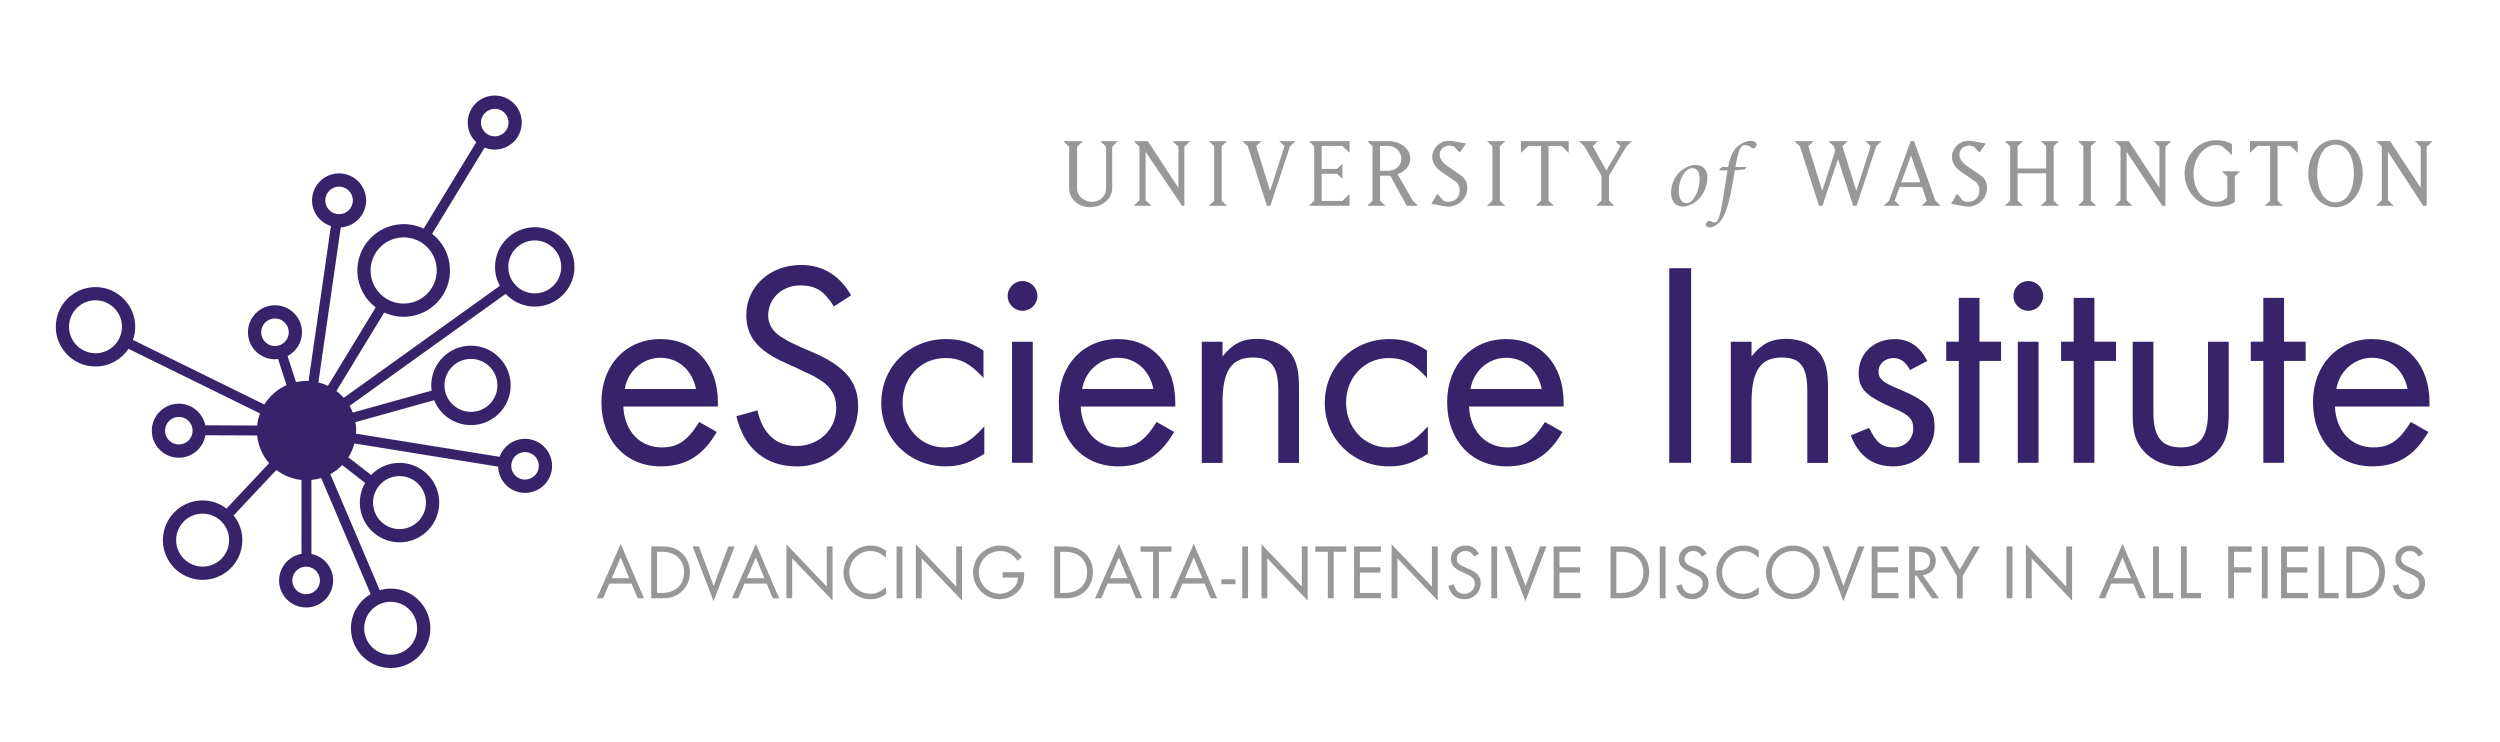 <?xml version="1.0" encoding="UTF-8" standalone="no"?>
<!-- Created with Inkscape (http://www.inkscape.org/) -->

<svg
   width="133.338mm"
   height="39.6mm"
   viewBox="0 0 133.338 39.6"
   version="1.1"
   id="svg831"
   inkscape:version="1.2 (dc2aedaf03, 2022-05-15)"
   sodipodi:docname="eScience_logo.svg"
   xmlns:inkscape="http://www.inkscape.org/namespaces/inkscape"
   xmlns:sodipodi="http://sodipodi.sourceforge.net/DTD/sodipodi-0.dtd"
   xmlns="http://www.w3.org/2000/svg"
   xmlns:svg="http://www.w3.org/2000/svg">
  <sodipodi:namedview
     id="namedview833"
     pagecolor="#ffffff"
     bordercolor="#000000"
     borderopacity="0.25"
     inkscape:showpageshadow="2"
     inkscape:pageopacity="0.0"
     inkscape:pagecheckerboard="0"
     inkscape:deskcolor="#d1d1d1"
     inkscape:document-units="mm"
     showgrid="false"
     inkscape:zoom="0.85523954"
     inkscape:cx="-60.801679"
     inkscape:cy="28.646945"
     inkscape:window-width="1920"
     inkscape:window-height="1111"
     inkscape:window-x="-9"
     inkscape:window-y="-9"
     inkscape:window-maximized="1"
     inkscape:current-layer="layer1" />
  <defs
     id="defs828" />
  <g
     inkscape:label="Layer 1"
     inkscape:groupmode="layer"
     id="layer1"
     transform="translate(-42.287,-17.392)">
    <g
       id="g200"
       transform="matrix(0.353,0,0,-0.353,99.311,27.444)">
      <path
         d="m 0,0 c 0,-1.607 1.426,-2.833 3.182,-2.833 1.67,0 3.322,1.175 3.322,2.833 V 6.31 L 7.375,7.155 H 4.695 L 5.58,6.31 V 0 C 5.58,-1.127 4.643,-2.022 3.46,-2.022 2.261,-2.022 1.199,-1.144 1.199,0 V 6.31 L 2.086,7.155 H -0.889 L 0,6.31 Z m 11.547,-1.772 v 7.319 l 5.504,-8.165 h 0.355 V 6.31 l 0.889,0.845 h -2.68 L 16.504,6.31 V 0.098 L 11.879,7.155 H 9.754 L 10.625,6.31 V -1.772 L 9.754,-2.618 h 2.68 z m 9.546,8.927 0.819,-0.779 V -1.84 l -0.819,-0.778 h 2.766 l -0.816,0.778 v 8.216 l 0.816,0.779 z m 7.966,0 h -2.905 l 0.836,-0.779 2.887,-8.994 h 0.519 l 2.975,8.994 0.836,0.779 h -2.47 l 0.798,-0.762 -2.174,-6.758 -2.103,6.758 z m 13.304,-9.773 v 1.789 l -1.095,-1.059 h -3.114 v 4.106 h 2.314 L 41.285,1.44 V 3.726 L 40.468,2.947 h -2.314 v 3.479 h 3.114 l 1.095,-1.044 v 1.773 h -6.14 l 0.8,-0.779 V -1.84 l -0.8,-0.778 z m 4.607,0.778 v 3.777 h 1.548 l 2.488,-4.555 h 1.704 l -0.8,0.778 -2.294,4.009 c 1.148,0.331 1.928,1.359 1.928,2.287 0,1.656 -1.616,2.699 -3.321,2.699 H 45.041 L 45.84,6.376 V -1.84 l -0.799,-0.778 h 2.748 z m 0,8.266 h 1.253 c 1.095,0 1.966,-0.894 1.966,-1.953 0,-1.012 -0.887,-1.806 -1.966,-1.806 H 46.97 Z M 60.153,0.098 c 0,0.962 -0.468,1.557 -0.956,1.873 l -2.086,1.441 c -0.748,0.512 -1.131,1.175 -1.131,1.673 0,1.027 0.921,1.391 1.478,1.391 0.295,0 0.503,-0.117 0.659,-0.117 l 0.906,-0.926 0.956,1.358 -2.035,0.364 c -0.138,0.034 -0.223,0.05 -0.486,0.05 -1.792,0 -2.608,-1.457 -2.608,-2.403 0,-0.745 0.399,-1.589 1.321,-2.235 l 2.104,-1.441 c 0.574,-0.381 0.73,-0.944 0.73,-1.426 0,-0.827 -0.538,-1.722 -1.703,-1.722 -0.278,0 -0.522,0.049 -0.713,0.134 l -0.974,1.092 -0.888,-1.524 1.966,-0.365 c 0,0 0.331,-0.065 0.609,-0.065 1.234,0 2.851,0.993 2.851,2.848 m 2.973,7.057 0.819,-0.779 V -1.84 l -0.819,-0.778 h 2.765 l -0.815,0.778 v 8.216 l 0.815,0.779 z M 72.43,-1.84 v 8.266 h 1.951 L 75.474,5.382 V 7.155 H 68.256 V 5.382 L 69.37,6.426 H 71.3 V -1.84 l -0.8,-0.778 h 2.749 z m 5.409,8.216 2.592,-4.456 v -3.76 l -0.818,-0.778 h 2.763 l -0.814,0.778 v 3.76 l 2.643,4.439 0.851,0.796 h -2.538 l 0.8,-0.762 -2.157,-3.661 -2.052,3.661 0.8,0.762 H 77.005 Z M 94.58,3.569 C 94.203,3.569 93.613,3.406 93.021,3.075 92.022,2.51 90.94,1.23 90.94,-0.695 c 0,-0.964 0.477,-2.036 1.821,-2.036 0.634,0 1.546,0.398 2.151,0.921 0.956,0.825 1.518,2.243 1.518,3.468 0,1.142 -0.637,1.911 -1.85,1.911 m -2.47,-3.934 c 0,2.036 1.083,3.137 1.532,3.316 0.129,0.056 0.333,0.111 0.476,0.111 0.721,0 1.142,-0.524 1.142,-1.583 0.028,-1.789 -0.953,-3.414 -1.559,-3.605 -0.119,-0.041 -0.306,-0.096 -0.449,-0.096 -0.81,0 -1.142,0.825 -1.142,1.857 m 6.502,3.605 -0.39,-0.358 0.043,-0.137 h 1.199 C 99.277,1.506 99.103,0.433 98.828,-1.301 98.439,-3.874 98.106,-4.783 97.833,-5.003 97.744,-5.085 97.6,-5.126 97.469,-5.126 c -0.172,0 -0.448,0.123 -0.634,0.207 -0.175,0.081 -0.317,-0.014 -0.405,-0.099 -0.117,-0.123 -0.245,-0.315 -0.245,-0.466 0,-0.276 0.376,-0.413 0.621,-0.413 0.277,0 0.966,0.219 1.588,0.949 0.493,0.578 1.156,1.912 1.719,5.022 0.102,0.579 0.216,1.156 0.463,2.671 l 1.475,0.137 0.317,0.358 h -1.704 c 0.433,2.546 0.793,3.316 1.415,3.316 0.435,0 0.795,-0.164 1.112,-0.453 0.102,-0.097 0.26,-0.097 0.406,0.013 0.114,0.096 0.289,0.317 0.289,0.509 0.014,0.276 -0.376,0.578 -0.869,0.578 -0.837,0 -1.719,-0.468 -2.326,-1.156 C 100.129,5.401 99.753,4.356 99.55,3.24 Z m 15.204,-5.858 2.35,7.074 2.278,-7.074 h 0.522 l 2.974,8.994 0.833,0.779 h -2.468 l 0.8,-0.762 -2.174,-6.758 -2.104,6.758 0.798,0.762 h -2.904 l 0.819,-0.779 0.206,-0.646 -1.964,-6.095 -2.103,6.758 0.8,0.762 h -2.904 l 0.835,-0.779 2.886,-8.994 z m 10.912,0.763 0.748,2.069 h 3.39 l 0.714,-2.069 -0.8,-0.763 h 2.906 l -0.818,0.795 -3.201,8.978 h -0.521 l -3.253,-8.978 -0.834,-0.795 h 2.469 z m 2.469,6.84 1.409,-4.042 h -2.87 z m 11.481,-4.887 c 0,0.962 -0.471,1.557 -0.956,1.873 l -2.088,1.441 c -0.748,0.512 -1.13,1.175 -1.13,1.673 0,1.027 0.92,1.391 1.476,1.391 0.297,0 0.506,-0.117 0.66,-0.117 l 0.906,-0.926 0.959,1.358 -2.037,0.364 c -0.14,0.034 -0.225,0.05 -0.488,0.05 -1.791,0 -2.608,-1.457 -2.608,-2.403 0,-0.745 0.399,-1.589 1.322,-2.235 L 136.8,1.126 c 0.574,-0.381 0.728,-0.944 0.728,-1.426 0,-0.827 -0.537,-1.722 -1.702,-1.722 -0.279,0 -0.522,0.049 -0.716,0.134 l -0.972,1.092 -0.888,-1.524 1.967,-0.365 c 0,0 0.33,-0.065 0.609,-0.065 1.235,0 2.852,0.993 2.852,2.848 m 4.627,2.187 h 4.31 V -1.84 l -0.819,-0.778 h 2.766 l -0.816,0.778 v 8.216 l 0.816,0.779 h -2.766 l 0.819,-0.779 V 3.014 h -4.31 v 3.362 l 0.814,0.779 h -2.746 l 0.8,-0.779 V -1.84 l -0.8,-0.778 h 2.746 l -0.814,0.778 z m 9.11,4.87 0.817,-0.779 V -1.84 l -0.817,-0.778 h 2.765 l -0.818,0.778 v 8.216 l 0.818,0.779 z m 7.356,-8.927 v 7.319 l 5.4,-8.17 0.462,0.005 V 6.31 l 0.885,0.845 h -2.677 L 164.729,6.31 V 0.098 l -4.627,7.057 h -2.123 l 0.87,-0.845 v -8.082 l -0.87,-0.846 h 2.679 z m 15.215,3.593 v -3.147 c -0.245,-0.233 -0.732,-0.696 -1.69,-0.696 -2.275,0 -3.423,2.187 -3.423,4.29 0,2.12 1.442,4.291 3.423,4.291 0.524,0 0.907,-0.116 1.254,-0.465 l 1.131,-1.059 v 1.69 c -0.61,0.298 -1.217,0.563 -2.385,0.563 -2.798,0 -4.764,-2.385 -4.764,-5.02 0,-2.584 1.966,-5.018 4.764,-5.018 1.584,0 2.263,0.364 2.821,0.711 v 3.86 l 0.799,0.777 h -2.747 z m 7.596,-3.661 v 8.266 h 1.947 l 1.095,-1.044 v 1.773 h -7.216 V 5.382 l 1.114,1.044 h 1.928 V -1.84 l -0.8,-0.778 h 2.748 z m 4.641,4.108 c 0,-2.484 1.476,-5.101 4.101,-5.101 2.646,0 4.122,2.617 4.122,5.101 0,2.485 -1.476,5.102 -4.122,5.102 -2.625,0 -4.101,-2.617 -4.101,-5.102 m 4.101,-4.356 c -2.05,0 -2.762,2.336 -2.762,4.356 0,2.022 0.712,4.357 2.762,4.357 2.071,0 2.785,-2.335 2.785,-4.357 0,-2.02 -0.714,-4.356 -2.785,-4.356 m 7.93,0.316 v 7.319 l 5.336,-8.165 h 0.524 V 6.31 l 0.887,0.845 h -2.682 L 204.21,6.31 V 0.098 l -4.625,7.057 h -2.125 l 0.87,-0.845 v -8.082 l -0.87,-0.846 h 2.679 l -0.885,0.846"
         style="fill:#979899;fill-opacity:1;fill-rule:nonzero;stroke:none"
         id="path202" />
    </g>
    <g
       id="g204"
       transform="matrix(0.353,0,0,-0.353,79.409,38.14)">
      <path
         d="m 0,0 c -0.574,2.867 -2.691,4.72 -5.383,4.72 -2.646,0 -4.939,-1.986 -5.381,-4.72 z m -10.984,-2.647 c 0.175,-3.749 2.513,-6.176 5.822,-6.176 2.426,0 3.883,1.014 5.646,3.838 l 2.647,-1.5 c -2.029,-3.574 -4.719,-5.205 -8.469,-5.205 -5.295,0 -8.955,3.969 -8.955,9.705 0,5.602 3.705,9.528 8.91,9.528 5.205,0 8.692,-3.838 8.692,-9.572 v -0.618 z"
         style="fill:#36236a;fill-opacity:1;fill-rule:nonzero;stroke:none"
         id="path206" />
    </g>
    <g
       id="g208"
       transform="matrix(0.353,0,0,-0.353,86.763,33.736)">
      <path
         d="m 0,0 c -1.5,2.382 -2.779,3.176 -5.072,3.176 -2.735,0 -4.854,-1.941 -4.854,-4.543 0,-1.279 0.619,-2.339 1.854,-3.176 0.705,-0.442 1.455,-0.883 2.293,-1.236 L -4.852,-6.22 -3.926,-6.617 -3,-7.014 c 4.721,-2.073 6.662,-4.411 6.662,-8.073 0,-5.072 -4.058,-9.087 -9.264,-9.087 -4.72,0 -7.984,2.736 -9.13,7.587 l 3.175,0.883 c 0.793,-3.529 2.823,-5.382 5.911,-5.382 3.396,0 6,2.515 6,5.778 0,1.809 -0.795,3.177 -2.426,4.192 -0.75,0.485 -1.588,0.926 -2.559,1.323 l -0.883,0.441 -0.882,0.397 -0.881,0.397 c -4.237,1.897 -5.957,3.97 -5.957,7.279 0,4.279 3.574,7.543 8.25,7.543 3.308,0 5.822,-1.544 7.588,-4.588 z"
         style="fill:#36236a;fill-opacity:1;fill-rule:nonzero;stroke:none"
         id="path210" />
    </g>
    <g
       id="g212"
       transform="matrix(0.353,0,0,-0.353,94.74,37.548)">
      <path
         d="m 0,0 c -2.029,2.206 -3.529,3 -5.779,3 -3.662,0 -6.44,-2.912 -6.44,-6.75 0,-3.793 2.778,-6.749 6.307,-6.749 2.428,0 3.926,0.794 6.045,3.177 v -4.147 c -2.25,-1.412 -3.75,-1.897 -5.867,-1.897 -5.471,0 -9.705,4.19 -9.705,9.572 0,5.47 4.234,9.661 9.793,9.661 2.117,0 3.75,-0.485 5.646,-1.721 z"
         style="fill:#36236a;fill-opacity:1;fill-rule:nonzero;stroke:none"
         id="path214" />
    </g>
    <path
       d="m 97.369,42.077 h -1.105 v -6.458 h 1.105 z m 0.249,-8.902 c 0,0.436 -0.357,0.794 -0.794,0.794 -0.435,0 -0.794,-0.358 -0.794,-0.794 0,-0.436 0.358,-0.794 0.794,-0.794 0.436,0 0.794,0.358 0.794,0.794"
       style="fill:#36236a;fill-opacity:1;fill-rule:nonzero;stroke:none;stroke-width:0.353"
       id="path216" />
    <g
       id="g218"
       transform="matrix(0.353,0,0,-0.353,103.804,38.14)">
      <path
         d="m 0,0 c -0.574,2.867 -2.691,4.72 -5.383,4.72 -2.646,0 -4.939,-1.986 -5.381,-4.72 z m -10.984,-2.647 c 0.175,-3.749 2.513,-6.176 5.822,-6.176 2.426,0 3.883,1.014 5.646,3.838 l 2.647,-1.5 c -2.029,-3.574 -4.719,-5.205 -8.469,-5.205 -5.295,0 -8.955,3.969 -8.955,9.705 0,5.602 3.705,9.528 8.91,9.528 5.205,0 8.692,-3.838 8.692,-9.572 v -0.618 z"
         style="fill:#36236a;fill-opacity:1;fill-rule:nonzero;stroke:none"
         id="path220" />
    </g>
    <g
       id="g222"
       transform="matrix(0.353,0,0,-0.353,107.49,35.619)">
      <path
         d="m 0,0 v -2.206 c 1.588,1.941 3,2.647 5.295,2.647 2.205,0 4.234,-0.97 5.248,-2.515 0.707,-1.146 1.016,-2.514 1.016,-4.896 V -18.307 H 8.426 V -7.5 c 0,3.75 -1.014,5.118 -3.881,5.118 C 1.367,-2.382 0,-4.412 0,-9.175 v -9.132 H -3.131 V 0 Z"
         style="fill:#36236a;fill-opacity:1;fill-rule:nonzero;stroke:none"
         id="path224" />
    </g>
    <g
       id="g226"
       transform="matrix(0.353,0,0,-0.353,118.394,37.548)">
      <path
         d="m 0,0 c -2.029,2.206 -3.529,3 -5.779,3 -3.662,0 -6.44,-2.912 -6.44,-6.75 0,-3.793 2.778,-6.749 6.307,-6.749 2.428,0 3.926,0.794 6.045,3.177 v -4.147 c -2.25,-1.412 -3.75,-1.897 -5.867,-1.897 -5.471,0 -9.705,4.19 -9.705,9.572 0,5.47 4.234,9.661 9.793,9.661 2.117,0 3.75,-0.485 5.646,-1.721 z"
         style="fill:#36236a;fill-opacity:1;fill-rule:nonzero;stroke:none"
         id="path228" />
    </g>
    <g
       id="g230"
       transform="matrix(0.353,0,0,-0.353,124.515,38.14)">
      <path
         d="m 0,0 c -0.572,2.867 -2.691,4.72 -5.381,4.72 -2.648,0 -4.941,-1.986 -5.383,-4.72 z m -10.984,-2.647 c 0.177,-3.749 2.515,-6.176 5.824,-6.176 2.426,0 3.881,1.014 5.646,3.838 l 2.647,-1.5 c -2.029,-3.574 -4.721,-5.205 -8.471,-5.205 -5.293,0 -8.955,3.969 -8.955,9.705 0,5.602 3.705,9.528 8.912,9.528 5.205,0 8.69,-3.838 8.69,-9.572 v -0.618 z"
         style="fill:#36236a;fill-opacity:1;fill-rule:nonzero;stroke:none"
         id="path232" />
    </g>
    <path
       d="m 132.483,42.077 h -1.167 V 31.697 h 1.167 z"
       style="fill:#36236a;fill-opacity:1;fill-rule:nonzero;stroke:none;stroke-width:0.353"
       id="path234" />
    <g
       id="g236"
       transform="matrix(0.353,0,0,-0.353,135.705,35.619)">
      <path
         d="m 0,0 v -2.206 c 1.588,1.941 3,2.647 5.293,2.647 2.205,0 4.234,-0.97 5.25,-2.515 0.705,-1.146 1.014,-2.514 1.014,-4.896 V -18.307 H 8.426 V -7.5 c 0,3.75 -1.016,5.118 -3.883,5.118 C 1.367,-2.382 0,-4.412 0,-9.175 v -9.132 H -3.133 V 0 Z"
         style="fill:#36236a;fill-opacity:1;fill-rule:nonzero;stroke:none"
         id="path238" />
    </g>
    <g
       id="g240"
       transform="matrix(0.353,0,0,-0.353,144.16,37.128)">
      <path
         d="m 0,0 c -0.662,1.235 -1.457,1.809 -2.516,1.809 -1.234,0 -2.25,-0.882 -2.25,-1.985 0,-1.103 0.575,-1.677 2.957,-2.648 4.411,-1.851 5.514,-2.999 5.514,-5.778 0,-3.353 -2.734,-5.955 -6.221,-5.955 -3.088,0 -5.248,1.544 -6.439,4.676 l 2.779,1.147 c 1.059,-2.25 1.94,-2.956 3.705,-2.956 1.676,0 2.955,1.235 2.955,2.868 0,1.411 -0.662,2.072 -2.955,3.043 -4.234,1.854 -5.293,2.912 -5.293,5.338 0,2.956 2.293,5.117 5.469,5.117 2.117,0 3.795,-1.103 4.897,-3.308 z"
         style="fill:#36236a;fill-opacity:1;fill-rule:nonzero;stroke:none"
         id="path242" />
    </g>
    <g
       id="g244"
       transform="matrix(0.353,0,0,-0.353,147.864,42.077)">
      <path
         d="m 0,0 h -3.133 v 15.396 h -1.896 v 2.911 h 1.896 v 6.617 H 0 V 18.307 H 3.264 V 15.396 H 0 Z"
         style="fill:#36236a;fill-opacity:1;fill-rule:nonzero;stroke:none"
         id="path246" />
    </g>
    <path
       d="m 151.012,42.077 h -1.105 v -6.458 h 1.105 z m 0.249,-8.902 c 0,0.436 -0.358,0.794 -0.794,0.794 -0.435,0 -0.794,-0.358 -0.794,-0.794 0,-0.436 0.358,-0.794 0.794,-0.794 0.436,0 0.794,0.358 0.794,0.794"
       style="fill:#36236a;fill-opacity:1;fill-rule:nonzero;stroke:none;stroke-width:0.353"
       id="path248" />
    <g
       id="g250"
       transform="matrix(0.353,0,0,-0.353,153.992,42.077)">
      <path
         d="m 0,0 h -3.133 v 15.396 h -1.896 v 2.911 h 1.896 v 6.617 H 0 V 18.307 H 3.264 V 15.396 H 0 Z"
         style="fill:#36236a;fill-opacity:1;fill-rule:nonzero;stroke:none"
         id="path252" />
    </g>
    <g
       id="g254"
       transform="matrix(0.353,0,0,-0.353,157.139,39.385)">
      <path
         d="m 0,0 c 0,-3.705 1.236,-5.294 4.146,-5.294 2.868,0 4.104,1.589 4.104,5.294 v 10.675 h 3.131 V -0.354 c 0,-2.69 -0.44,-4.146 -1.676,-5.513 -1.322,-1.5 -3.309,-2.294 -5.559,-2.294 -2.292,0 -4.279,0.794 -5.601,2.294 -1.236,1.367 -1.676,2.823 -1.676,5.513 V 10.675 H 0 Z"
         style="fill:#36236a;fill-opacity:1;fill-rule:nonzero;stroke:none"
         id="path256" />
    </g>
    <g
       id="g258"
       transform="matrix(0.353,0,0,-0.353,164.107,42.077)">
      <path
         d="m 0,0 h -3.131 v 15.396 h -1.898 v 2.911 h 1.898 v 6.617 H 0 V 18.307 H 3.266 V 15.396 H 0 Z"
         style="fill:#36236a;fill-opacity:1;fill-rule:nonzero;stroke:none"
         id="path260" />
    </g>
    <g
       id="g262"
       transform="matrix(0.353,0,0,-0.353,170.697,38.14)">
      <path
         d="m 0,0 c -0.574,2.867 -2.691,4.72 -5.383,4.72 -2.646,0 -4.939,-1.986 -5.381,-4.72 z m -10.984,-2.647 c 0.175,-3.749 2.513,-6.176 5.822,-6.176 2.426,0 3.883,1.014 5.646,3.838 l 2.647,-1.5 c -2.029,-3.574 -4.719,-5.205 -8.469,-5.205 -5.295,0 -8.955,3.969 -8.955,9.705 0,5.602 3.705,9.528 8.91,9.528 5.205,0 8.692,-3.838 8.692,-9.572 v -0.618 z"
         style="fill:#36236a;fill-opacity:1;fill-rule:nonzero;stroke:none"
         id="path264" />
    </g>
    <g
       id="g266"
       transform="matrix(0.353,0,0,-0.353,75.389,47.124)">
      <path
         d="m 0,0 -1.34,-3.138 h 2.644 z m -1.704,-3.948 -0.94,-2.221 H -3.596 L 0.012,2.044 3.536,-6.169 H 2.573 l -0.928,2.221 z"
         style="fill:#979899;fill-opacity:1;fill-rule:nonzero;stroke:none"
         id="path268" />
    </g>
    <g
       id="g270"
       transform="matrix(0.353,0,0,-0.353,77.602,49.015)">
      <path
         d="M 0,0 C 1.997,0 3.313,1.233 3.313,3.103 3.313,4.993 2.009,6.216 0,6.216 H -0.764 V 0 Z m -1.645,7.026 h 1.61 c 1.268,0 2.127,-0.27 2.879,-0.904 C 3.725,5.394 4.194,4.335 4.194,3.091 4.194,1.88 3.713,0.835 2.82,0.095 2.045,-0.552 1.222,-0.811 -0.047,-0.811 h -1.598 z"
         style="fill:#979899;fill-opacity:1;fill-rule:nonzero;stroke:none"
         id="path272" />
    </g>
    <g
       id="g274"
       transform="matrix(0.353,0,0,-0.353,80.35,48.642)">
      <path
         d="m 0,0 2.221,5.969 h 0.951 l -3.184,-8.295 -3.173,8.295 h 0.964 z"
         style="fill:#979899;fill-opacity:1;fill-rule:nonzero;stroke:none"
         id="path276" />
    </g>
    <g
       id="g278"
       transform="matrix(0.353,0,0,-0.353,82.596,47.124)">
      <path
         d="m 0,0 -1.34,-3.138 h 2.644 z m -1.704,-3.948 -0.94,-2.221 H -3.596 L 0.012,2.044 3.536,-6.169 H 2.573 l -0.928,2.221 z"
         style="fill:#979899;fill-opacity:1;fill-rule:nonzero;stroke:none"
         id="path280" />
    </g>
    <g
       id="g282"
       transform="matrix(0.353,0,0,-0.353,84.229,46.42)">
      <path
         d="m 0,0 6.098,-6.402 v 6.074 h 0.881 v -8.19 L 0.881,-2.126 V -8.165 H 0 Z"
         style="fill:#979899;fill-opacity:1;fill-rule:nonzero;stroke:none"
         id="path284" />
    </g>
    <g
       id="g286"
       transform="matrix(0.353,0,0,-0.353,89.539,47.145)">
      <path
         d="m 0,0 c -0.764,0.728 -1.48,1.033 -2.386,1.033 -1.703,0 -3.148,-1.48 -3.148,-3.23 0,-1.787 1.422,-3.232 3.172,-3.232 0.87,0 1.61,0.318 2.362,1.023 v -1.082 c -0.764,-0.516 -1.504,-0.764 -2.339,-0.764 -2.244,0 -4.076,1.822 -4.076,4.031 0,2.233 1.844,4.076 4.088,4.076 0.882,0 1.527,-0.21 2.327,-0.775 z"
         style="fill:#979899;fill-opacity:1;fill-rule:nonzero;stroke:none"
         id="path288" />
    </g>
    <path
       d="m 90.417,49.301 h -0.311 v -2.765 h 0.311 z"
       style="fill:#979899;fill-opacity:1;fill-rule:nonzero;stroke:none;stroke-width:0.353"
       id="path290" />
    <g
       id="g292"
       transform="matrix(0.353,0,0,-0.353,91.135,46.42)">
      <path
         d="m 0,0 6.098,-6.402 v 6.074 h 0.881 v -8.19 L 0.881,-2.126 V -8.165 H 0 Z"
         style="fill:#979899;fill-opacity:1;fill-rule:nonzero;stroke:none"
         id="path294" />
    </g>
    <g
       id="g296"
       transform="matrix(0.353,0,0,-0.353,96.913,47.912)">
      <path
         d="m 0,0 v -0.2 c 0,-1.116 -0.199,-1.81 -0.729,-2.468 -0.705,-0.881 -1.821,-1.41 -2.984,-1.41 -2.197,0 -4.017,1.834 -4.017,4.043 0,2.267 1.832,4.064 4.135,4.064 1.281,0 2.256,-0.516 3.254,-1.703 L -0.987,1.738 c -0.764,1.011 -1.575,1.469 -2.608,1.469 -1.821,0 -3.255,-1.434 -3.255,-3.254 0,-1.764 1.446,-3.208 3.184,-3.208 0.94,0 1.939,0.552 2.409,1.339 0.199,0.317 0.282,0.623 0.318,1.105 H -3.267 V 0 Z"
         style="fill:#979899;fill-opacity:1;fill-rule:nonzero;stroke:none"
         id="path298" />
    </g>
    <g
       id="g300"
       transform="matrix(0.353,0,0,-0.353,99.098,49.015)">
      <path
         d="M 0,0 C 1.997,0 3.313,1.233 3.313,3.103 3.313,4.993 2.009,6.216 0,6.216 H -0.764 V 0 Z m -1.645,7.026 h 1.61 c 1.268,0 2.127,-0.27 2.879,-0.904 C 3.725,5.394 4.194,4.335 4.194,3.091 4.194,1.88 3.713,0.835 2.82,0.095 2.045,-0.552 1.222,-0.811 -0.047,-0.811 h -1.598 z"
         style="fill:#979899;fill-opacity:1;fill-rule:nonzero;stroke:none"
         id="path302" />
    </g>
    <g
       id="g304"
       transform="matrix(0.353,0,0,-0.353,101.962,47.124)">
      <path
         d="m 0,0 -1.34,-3.138 h 2.644 z m -1.704,-3.948 -0.94,-2.221 H -3.596 L 0.012,2.044 3.536,-6.169 H 2.573 l -0.928,2.221 z"
         style="fill:#979899;fill-opacity:1;fill-rule:nonzero;stroke:none"
         id="path306" />
    </g>
    <g
       id="g308"
       transform="matrix(0.353,0,0,-0.353,104.096,49.301)">
      <path
         d="M 0,0 H -0.882 V 7.026 H -2.773 V 7.837 H 1.903 V 7.026 H 0 Z"
         style="fill:#979899;fill-opacity:1;fill-rule:nonzero;stroke:none"
         id="path310" />
    </g>
    <g
       id="g312"
       transform="matrix(0.353,0,0,-0.353,105.953,47.124)">
      <path
         d="m 0,0 -1.34,-3.138 h 2.644 z m -1.704,-3.948 -0.94,-2.221 H -3.596 L 0.012,2.044 3.536,-6.169 H 2.573 l -0.928,2.221 z"
         style="fill:#979899;fill-opacity:1;fill-rule:nonzero;stroke:none"
         id="path314" />
    </g>
    <path
       d="m 108.179,48.551 h -0.75 v -0.265 h 0.75 z"
       style="fill:#979899;fill-opacity:1;fill-rule:nonzero;stroke:none;stroke-width:0.353"
       id="path316" />
    <path
       d="m 108.851,49.301 h -0.311 v -2.765 h 0.311 z"
       style="fill:#979899;fill-opacity:1;fill-rule:nonzero;stroke:none;stroke-width:0.353"
       id="path318" />
    <g
       id="g320"
       transform="matrix(0.353,0,0,-0.353,109.568,46.42)">
      <path
         d="m 0,0 6.098,-6.402 v 6.074 h 0.881 v -8.19 L 0.881,-2.126 V -8.165 H 0 Z"
         style="fill:#979899;fill-opacity:1;fill-rule:nonzero;stroke:none"
         id="path322" />
    </g>
    <g
       id="g324"
       transform="matrix(0.353,0,0,-0.353,113.419,49.301)">
      <path
         d="M 0,0 H -0.882 V 7.026 H -2.773 V 7.837 H 1.903 V 7.026 H 0 Z"
         style="fill:#979899;fill-opacity:1;fill-rule:nonzero;stroke:none"
         id="path326" />
    </g>
    <g
       id="g328"
       transform="matrix(0.353,0,0,-0.353,114.819,46.822)">
      <path
         d="m 0,0 v -2.338 h 3.09 v -0.81 H 0 v -3.068 h 3.173 v -0.81 H -0.881 V 0.811 H 3.173 V 0 Z"
         style="fill:#979899;fill-opacity:1;fill-rule:nonzero;stroke:none"
         id="path330" />
    </g>
    <g
       id="g332"
       transform="matrix(0.353,0,0,-0.353,116.507,46.42)">
      <path
         d="m 0,0 6.098,-6.402 v 6.074 h 0.881 v -8.19 L 0.881,-2.126 V -8.165 H 0 Z"
         style="fill:#979899;fill-opacity:1;fill-rule:nonzero;stroke:none"
         id="path334" />
    </g>
    <g
       id="g336"
       transform="matrix(0.353,0,0,-0.353,120.917,47.079)">
      <path
         d="m 0,0 c -0.399,0.635 -0.74,0.846 -1.352,0.846 -0.728,0 -1.292,-0.518 -1.292,-1.21 0,-0.341 0.165,-0.623 0.494,-0.847 0.188,-0.117 0.387,-0.234 0.611,-0.328 l 0.247,-0.117 0.246,-0.107 0.247,-0.105 c 1.257,-0.552 1.775,-1.175 1.775,-2.151 0,-1.35 -1.081,-2.42 -2.468,-2.42 -1.257,0 -2.127,0.728 -2.432,2.021 l 0.846,0.234 c 0.211,-0.939 0.752,-1.432 1.574,-1.432 0.904,0 1.598,0.669 1.598,1.539 0,0.481 -0.211,0.846 -0.646,1.116 -0.2,0.129 -0.424,0.246 -0.681,0.353 l -0.236,0.117 -0.235,0.106 -0.234,0.106 c -1.128,0.505 -1.586,1.056 -1.586,1.938 0,1.14 0.951,2.009 2.196,2.009 0.882,0 1.552,-0.411 2.021,-1.222 z"
         style="fill:#979899;fill-opacity:1;fill-rule:nonzero;stroke:none"
         id="path338" />
    </g>
    <path
       d="m 122.139,49.301 h -0.311 v -2.765 h 0.311 z"
       style="fill:#979899;fill-opacity:1;fill-rule:nonzero;stroke:none;stroke-width:0.353"
       id="path340" />
    <g
       id="g342"
       transform="matrix(0.353,0,0,-0.353,123.648,48.642)">
      <path
         d="m 0,0 2.221,5.969 h 0.951 l -3.184,-8.295 -3.173,8.295 h 0.964 z"
         style="fill:#979899;fill-opacity:1;fill-rule:nonzero;stroke:none"
         id="path344" />
    </g>
    <g
       id="g346"
       transform="matrix(0.353,0,0,-0.353,125.463,46.822)">
      <path
         d="m 0,0 v -2.338 h 3.09 v -0.81 H 0 v -3.068 h 3.173 v -0.81 H -0.881 V 0.811 H 3.173 V 0 Z"
         style="fill:#979899;fill-opacity:1;fill-rule:nonzero;stroke:none"
         id="path348" />
    </g>
    <g
       id="g350"
       transform="matrix(0.353,0,0,-0.353,128.767,49.015)">
      <path
         d="M 0,0 C 1.997,0 3.313,1.233 3.313,3.103 3.313,4.993 2.009,6.216 0,6.216 H -0.764 V 0 Z m -1.645,7.026 h 1.61 c 1.268,0 2.127,-0.27 2.879,-0.904 C 3.725,5.394 4.194,4.335 4.194,3.091 4.194,1.88 3.713,0.835 2.82,0.095 2.045,-0.552 1.222,-0.811 -0.047,-0.811 h -1.598 z"
         style="fill:#979899;fill-opacity:1;fill-rule:nonzero;stroke:none"
         id="path352" />
    </g>
    <path
       d="m 131.121,49.301 h -0.311 v -2.765 h 0.311 z"
       style="fill:#979899;fill-opacity:1;fill-rule:nonzero;stroke:none;stroke-width:0.353"
       id="path354" />
    <g
       id="g356"
       transform="matrix(0.353,0,0,-0.353,133.07,47.079)">
      <path
         d="m 0,0 c -0.399,0.635 -0.74,0.846 -1.352,0.846 -0.728,0 -1.292,-0.518 -1.292,-1.21 0,-0.341 0.165,-0.623 0.494,-0.847 0.188,-0.117 0.387,-0.234 0.611,-0.328 l 0.247,-0.117 0.246,-0.107 0.247,-0.105 c 1.257,-0.552 1.775,-1.175 1.775,-2.151 0,-1.35 -1.081,-2.42 -2.468,-2.42 -1.257,0 -2.127,0.728 -2.432,2.021 l 0.846,0.234 c 0.211,-0.939 0.752,-1.432 1.574,-1.432 0.904,0 1.598,0.669 1.598,1.539 0,0.481 -0.211,0.846 -0.646,1.116 -0.2,0.129 -0.424,0.246 -0.681,0.353 l -0.236,0.117 -0.235,0.106 -0.234,0.106 c -1.128,0.505 -1.586,1.056 -1.586,1.938 0,1.14 0.951,2.009 2.196,2.009 0.882,0 1.552,-0.411 2.021,-1.222 z"
         style="fill:#979899;fill-opacity:1;fill-rule:nonzero;stroke:none"
         id="path358" />
    </g>
    <g
       id="g360"
       transform="matrix(0.353,0,0,-0.353,136.091,47.145)">
      <path
         d="m 0,0 c -0.764,0.728 -1.48,1.033 -2.386,1.033 -1.703,0 -3.148,-1.48 -3.148,-3.23 0,-1.787 1.422,-3.232 3.172,-3.232 0.87,0 1.61,0.318 2.362,1.023 v -1.082 c -0.764,-0.516 -1.504,-0.764 -2.339,-0.764 -2.244,0 -4.076,1.822 -4.076,4.031 0,2.233 1.844,4.076 4.088,4.076 0.882,0 1.528,-0.21 2.327,-0.775 z"
         style="fill:#979899;fill-opacity:1;fill-rule:nonzero;stroke:none"
         id="path362" />
    </g>
    <g
       id="g364"
       transform="matrix(0.353,0,0,-0.353,136.783,47.924)">
      <path
         d="m 0,0 c 0,-1.775 1.434,-3.22 3.195,-3.22 1.763,0 3.197,1.445 3.197,3.22 0,1.797 -1.422,3.242 -3.197,3.242 C 1.422,3.242 0,1.809 0,0 m 7.272,0.012 c 0,-2.221 -1.844,-4.055 -4.065,-4.055 -2.256,0 -4.088,1.811 -4.088,4.043 0,2.232 1.844,4.064 4.088,4.064 2.221,0 4.065,-1.832 4.065,-4.052"
         style="fill:#979899;fill-opacity:1;fill-rule:nonzero;stroke:none"
         id="path366" />
    </g>
    <g
       id="g368"
       transform="matrix(0.353,0,0,-0.353,140.609,48.642)">
      <path
         d="m 0,0 2.221,5.969 h 0.951 l -3.184,-8.295 -3.173,8.295 h 0.964 z"
         style="fill:#979899;fill-opacity:1;fill-rule:nonzero;stroke:none"
         id="path370" />
    </g>
    <g
       id="g372"
       transform="matrix(0.353,0,0,-0.353,142.425,46.822)">
      <path
         d="m 0,0 v -2.338 h 3.09 v -0.81 H 0 v -3.068 h 3.173 v -0.81 H -0.881 V 0.811 H 3.173 V 0 Z"
         style="fill:#979899;fill-opacity:1;fill-rule:nonzero;stroke:none"
         id="path374" />
    </g>
    <g
       id="g380"
       transform="matrix(0.353,0,0,-0.353,145.754,46.536)">
      <path
         d="M 0,0 H 1.011 L 3.008,-3.502 5.029,0 H 6.051 L 3.442,-4.465 v -3.372 h -0.88 v 3.372 z"
         style="fill:#979899;fill-opacity:1;fill-rule:nonzero;stroke:none"
         id="path382" />
    </g>
    <path
       d="m 149.621,49.301 h -0.311 v -2.765 h 0.311 z"
       style="fill:#979899;fill-opacity:1;fill-rule:nonzero;stroke:none;stroke-width:0.353"
       id="path384" />
    <g
       id="g386"
       transform="matrix(0.353,0,0,-0.353,150.338,46.42)">
      <path
         d="m 0,0 6.098,-6.402 v 6.074 h 0.881 v -8.19 L 0.881,-2.126 V -8.165 H 0 Z"
         style="fill:#979899;fill-opacity:1;fill-rule:nonzero;stroke:none"
         id="path388" />
    </g>
    <g
       id="g390"
       transform="matrix(0.353,0,0,-0.353,155.491,47.124)">
      <path
         d="m 0,0 -1.34,-3.138 h 2.644 z m -1.704,-3.948 -0.94,-2.221 H -3.596 L 0.012,2.044 3.536,-6.169 H 2.573 l -0.928,2.221 z"
         style="fill:#979899;fill-opacity:1;fill-rule:nonzero;stroke:none"
         id="path392" />
    </g>
    <g
       id="g394"
       transform="matrix(0.353,0,0,-0.353,157.435,49.015)">
      <path
         d="M 0,0 H 2.15 V -0.811 H -0.881 V 7.026 H 0 Z"
         style="fill:#979899;fill-opacity:1;fill-rule:nonzero;stroke:none"
         id="path396" />
    </g>
    <g
       id="g398"
       transform="matrix(0.353,0,0,-0.353,158.918,49.015)">
      <path
         d="M 0,0 H 2.15 V -0.811 H -0.881 V 7.026 H 0 Z"
         style="fill:#979899;fill-opacity:1;fill-rule:nonzero;stroke:none"
         id="path400" />
    </g>
    <g
       id="g402"
       transform="matrix(0.353,0,0,-0.353,161.439,46.822)">
      <path
         d="m 0,0 v -2.338 h 2.597 v -0.81 H 0 v -3.878 h -0.881 v 7.837 h 3.56 L 2.679,0 Z"
         style="fill:#979899;fill-opacity:1;fill-rule:nonzero;stroke:none"
         id="path404" />
    </g>
    <path
       d="m 163.234,49.301 h -0.311 v -2.765 h 0.311 z"
       style="fill:#979899;fill-opacity:1;fill-rule:nonzero;stroke:none;stroke-width:0.353"
       id="path406" />
    <g
       id="g408"
       transform="matrix(0.353,0,0,-0.353,164.261,46.822)">
      <path
         d="m 0,0 v -2.338 h 3.09 v -0.81 H 0 v -3.068 h 3.173 v -0.81 H -0.881 V 0.811 H 3.173 V 0 Z"
         style="fill:#979899;fill-opacity:1;fill-rule:nonzero;stroke:none"
         id="path410" />
    </g>
    <g
       id="g412"
       transform="matrix(0.353,0,0,-0.353,166.259,49.015)">
      <path
         d="M 0,0 H 2.15 V -0.811 H -0.881 V 7.026 H 0 Z"
         style="fill:#979899;fill-opacity:1;fill-rule:nonzero;stroke:none"
         id="path414" />
    </g>
    <g
       id="g416"
       transform="matrix(0.353,0,0,-0.353,168.012,49.015)">
      <path
         d="M 0,0 C 1.997,0 3.313,1.233 3.313,3.103 3.313,4.993 2.009,6.216 0,6.216 H -0.764 V 0 Z m -1.645,7.026 h 1.61 c 1.268,0 2.127,-0.27 2.879,-0.904 C 3.725,5.394 4.194,4.335 4.194,3.091 4.194,1.88 3.713,0.835 2.82,0.095 2.045,-0.552 1.222,-0.811 -0.047,-0.811 h -1.598 z"
         style="fill:#979899;fill-opacity:1;fill-rule:nonzero;stroke:none"
         id="path418" />
    </g>
    <g
       id="g420"
       transform="matrix(0.353,0,0,-0.353,171.287,47.079)">
      <path
         d="m 0,0 c -0.399,0.635 -0.74,0.846 -1.352,0.846 -0.728,0 -1.292,-0.518 -1.292,-1.21 0,-0.341 0.165,-0.623 0.494,-0.847 0.188,-0.117 0.387,-0.234 0.611,-0.328 l 0.247,-0.117 0.246,-0.107 0.247,-0.105 c 1.257,-0.552 1.775,-1.175 1.775,-2.151 0,-1.35 -1.081,-2.42 -2.468,-2.42 -1.257,0 -2.127,0.728 -2.432,2.021 l 0.846,0.234 c 0.211,-0.939 0.752,-1.432 1.574,-1.432 0.904,0 1.598,0.669 1.598,1.539 0,0.481 -0.211,0.846 -0.646,1.116 -0.2,0.129 -0.424,0.246 -0.681,0.353 l -0.236,0.117 -0.235,0.106 -0.234,0.106 c -1.128,0.505 -1.586,1.056 -1.586,1.938 0,1.14 0.951,2.009 2.196,2.009 0.882,0 1.552,-0.411 2.021,-1.222 z"
         style="fill:#979899;fill-opacity:1;fill-rule:nonzero;stroke:none"
         id="path422" />
    </g>
    <g
       id="g424"
       transform="matrix(0.353,0,0,-0.353,65.362,38.498)">
      <path
         d="M 0,0 C -0.006,0.022 -0.011,0.044 -0.017,0.066 -0.011,0.044 -0.006,0.021 0,0 m 5.787,5.562 c 2.205,0 4,-1.794 4,-4 0,-2.207 -1.795,-4 -4,-4 -2.205,0 -4,1.793 -4,4 0,2.206 1.795,4 4,4 m -22.923,-34.126 c -0.355,-1.066 -1.554,-1.683 -2.635,-1.322 -0.528,0.175 -0.957,0.545 -1.207,1.042 -0.249,0.497 -0.291,1.062 -0.116,1.588 0.284,0.857 1.08,1.432 1.98,1.432 0.221,0 0.442,-0.036 0.654,-0.107 1.09,-0.362 1.684,-1.545 1.324,-2.633 m 27.062,18.539 c 0.029,0.237 0.08,0.475 0.158,0.712 -0.078,-0.236 -0.125,-0.474 -0.158,-0.712 m 2.056,0.084 c 0.284,0.855 1.08,1.429 1.98,1.429 0.222,0 0.442,-0.036 0.654,-0.106 1.091,-0.362 1.685,-1.543 1.323,-2.633 -0.352,-1.065 -1.552,-1.679 -2.632,-1.322 -1.09,0.36 -1.684,1.542 -1.325,2.632 m -20.783,-4.948 c 0.543,1.641 2.068,2.743 3.794,2.743 0.427,0 0.851,-0.069 1.261,-0.205 2.092,-0.694 3.229,-2.962 2.537,-5.054 -0.544,-1.641 -2.07,-2.743 -3.796,-2.743 -0.426,0 -0.849,0.068 -1.259,0.204 -2.092,0.694 -3.23,2.962 -2.537,5.055 m 0.069,-14.76 0.079,0.032 z m 3.646,-1.694 c 2.092,-0.694 3.232,-2.962 2.539,-5.054 -0.544,-1.641 -2.07,-2.744 -3.797,-2.744 -0.427,0 -0.849,0.069 -1.26,0.204 -1.013,0.336 -1.835,1.048 -2.315,2.003 -0.479,0.955 -0.559,2.038 -0.222,3.053 0.543,1.641 2.068,2.743 3.794,2.743 0.427,0 0.851,-0.069 1.261,-0.205 m -25.869,8.264 c -0.544,-1.64 -2.069,-2.742 -3.796,-2.742 -0.427,0 -0.851,0.069 -1.26,0.205 -2.094,0.694 -3.234,2.962 -2.54,5.054 0.545,1.64 2.071,2.743 3.797,2.743 0.426,0 0.85,-0.07 1.26,-0.205 1.015,-0.336 1.837,-1.046 2.316,-2.001 0.48,-0.954 0.558,-2.039 0.223,-3.054 m -7.395,15.711 c -1.148,0 -2.082,0.933 -2.082,2.082 0,1.149 0.934,2.084 2.082,2.084 1.149,0 2.084,-0.935 2.084,-2.084 0,-1.149 -0.935,-2.082 -2.084,-2.082 m -7.211,15.143 c -0.01,-0.021 -0.02,-0.043 -0.03,-0.063 0.01,0.02 0.02,0.042 0.03,0.063 m -5.378,-1.358 c -2.206,0 -4,1.794 -4,4 0,2.205 1.794,3.999 4,3.999 2.205,0 4,-1.794 4,-3.999 0,-2.206 -1.795,-4 -4,-4 M -22.601,5.71 c -0.003,-0.001 -0.006,-0.002 -0.01,-0.003 0.004,0.001 0.007,0.002 0.01,0.003 m -3.305,3.877 c 0,1.149 0.935,2.084 2.084,2.084 1.149,0 2.084,-0.935 2.084,-2.084 0,-1.149 -0.935,-2.084 -2.084,-2.084 -1.149,0 -2.084,0.935 -2.084,2.084 m 9.685,19.923 c 0,1.149 0.936,2.084 2.084,2.084 1.149,0 2.084,-0.935 2.084,-2.084 0,-1.149 -0.935,-2.084 -2.084,-2.084 -1.148,0 -2.084,0.935 -2.084,2.084 m 8.256,-16.593 c -0.011,0.006 -0.021,0.012 -0.032,0.019 0.011,-0.007 0.021,-0.013 0.032,-0.019 m -1.407,5.782 c -0.124,2.753 2.017,5.096 4.77,5.221 0.078,0.003 0.155,0.005 0.231,0.005 2.678,0 4.869,-2.097 4.989,-4.775 0.125,-2.754 -2.014,-5.095 -4.768,-5.22 -2.77,-0.136 -5.097,2.015 -5.222,4.769 M 9.387,43.355 c 1.116,0 2.029,-0.875 2.079,-1.99 0.052,-1.148 -0.841,-2.124 -1.987,-2.176 L 9.381,39.188 c -1.114,0 -2.027,0.874 -2.079,1.989 -0.052,1.147 0.841,2.124 2.085,2.178 m 1.204,-27.427 c -0.017,0.023 -0.034,0.045 -0.05,0.067 0.016,-0.022 0.033,-0.044 0.05,-0.067 m 4.837,7.535 c 2.205,0 4,-1.794 4,-4 0,-2.205 -1.795,-4 -4,-4 -2.205,0 -4,1.795 -4,4 0,2.206 1.795,4 4,4 M -12.068,-2.546 c -0.137,0.352 -0.299,0.69 -0.485,1.014 L 11.035,15.39 c 1.097,-1.182 2.657,-1.926 4.393,-1.926 3.308,0 6,2.69 6,5.999 0,3.308 -2.692,6 -6,6 -3.309,0 -6,-2.692 -6,-6 0,-1.035 0.263,-2.01 0.727,-2.86 -10e-4,0 -10e-4,10e-4 -10e-4,10e-4 L -13.428,-0.314 c -0.335,0.379 -0.707,0.724 -1.111,1.03 l 7.221,11.859 c -0.001,0.001 -0.002,0.001 -0.004,0.002 0.895,-0.415 1.888,-0.652 2.939,-0.652 0.108,0 0.215,0.002 0.322,0.007 3.858,0.175 6.852,3.455 6.677,7.308 -0.095,2.136 -1.132,4.008 -2.699,5.225 0.001,-0.001 0.001,-0.002 0.003,-0.002 L 7.849,37.485 C 8.322,37.293 8.84,37.188 9.381,37.188 l 0.187,0.003 c 2.248,0.102 3.996,2.014 3.896,4.264 -0.099,2.187 -1.889,3.9 -4.077,3.9 L 9.201,45.351 C 6.951,45.248 5.203,43.336 5.304,41.086 5.354,39.98 5.84,39 6.586,38.297 L -1.357,25.25 c -1.002,0.477 -2.136,0.724 -3.334,0.668 -3.856,-0.176 -6.852,-3.454 -6.679,-7.31 0.099,-2.165 1.167,-4.053 2.772,-5.267 -0.003,0.002 -0.006,0.003 -0.007,0.005 L -15.82,1.495 c -0.457,0.22 -0.939,0.393 -1.442,0.516 l 3.381,23.441 c -0.086,-0.005 -0.168,-0.026 -0.256,-0.026 -0.228,0 -0.449,0.027 -0.666,0.068 0.218,-0.037 0.438,-0.068 0.666,-0.068 2.252,0 4.084,1.832 4.084,4.084 0,2.252 -1.832,4.084 -4.084,4.084 -2.252,0 -4.084,-1.832 -4.084,-4.084 0,-1.82 1.204,-3.346 2.852,-3.873 L -18.747,2.22 c -0.103,0.004 -0.203,0.015 -0.306,0.015 -0.549,0 -1.082,-0.062 -1.597,-0.174 l -1.268,3.935 h -0.001 c 1.291,0.687 2.181,2.03 2.181,3.591 0,2.252 -1.832,4.084 -4.084,4.084 -2.252,0 -4.084,-1.832 -4.084,-4.084 0,-2.252 1.832,-4.084 4.084,-4.084 0.161,0 0.315,0.029 0.471,0.048 l 1.274,-3.955 c -1.391,-0.615 -2.557,-1.641 -3.35,-2.923 l -19.857,9.76 c 0.219,0.622 0.345,1.288 0.345,1.984 0,3.309 -2.692,5.999 -6,5.999 -3.309,0 -6,-2.69 -6,-5.999 0,-3.309 2.691,-6 6,-6 2.079,0 3.913,1.063 4.989,2.674 l -10e-4,-0.002 19.867,-9.765 c -0.214,-0.58 -0.366,-1.19 -0.43,-1.828 l -7.834,0.034 c 0.054,-0.263 0.082,-0.537 0.082,-0.816 0,2.252 -1.832,4.084 -4.084,4.084 -2.251,0 -4.082,-1.832 -4.082,-4.084 0,-2.251 1.831,-4.082 4.082,-4.082 2.018,0 3.687,1.473 4.015,3.398 l 7.819,-0.034 c 0.157,-1.595 0.816,-3.039 1.813,-4.183 l -6.446,-6.864 c 0,0 0.001,-0.001 0.001,-0.001 -0.517,0.39 -1.084,0.717 -1.717,0.926 -0.613,0.203 -1.249,0.307 -1.889,0.307 -2.589,0 -4.877,-1.654 -5.695,-4.114 -0.505,-1.52 -0.386,-3.147 0.334,-4.579 0.719,-1.432 1.953,-2.498 3.474,-3.003 0.613,-0.203 1.249,-0.306 1.89,-0.306 2.59,0 4.878,1.653 5.694,4.113 0.504,1.521 0.386,3.148 -0.333,4.58 -0.317,0.631 -0.748,1.176 -1.245,1.648 0.205,-0.187 0.4,-0.385 0.573,-0.604 l 6.453,6.871 c 1.074,-0.823 2.371,-1.369 3.791,-1.513 l 0.006,-11.162 c -1.465,-0.253 -2.699,-1.288 -3.18,-2.738 -0.343,-1.035 -0.262,-2.142 0.228,-3.116 0.489,-0.974 1.329,-1.699 2.363,-2.042 0.417,-0.139 0.85,-0.209 1.287,-0.209 1.761,0 3.319,1.124 3.876,2.799 0.707,2.136 -0.455,4.452 -2.593,5.162 -0.157,0.053 -0.319,0.086 -0.481,0.118 l -0.006,11.186 c 0.508,0.05 1.002,0.15 1.476,0.295 l 7.473,-17.54 c -1.229,-0.719 -2.199,-1.857 -2.67,-3.279 -0.506,-1.52 -0.387,-3.146 0.332,-4.58 0.721,-1.432 1.953,-2.498 3.475,-3.003 0.612,-0.203 1.248,-0.306 1.888,-0.306 2.59,0 4.879,1.654 5.696,4.115 1.039,3.139 -0.67,6.541 -3.809,7.582 -0.613,0.203 -1.249,0.306 -1.89,0.306 -0.568,0 -1.118,-0.092 -1.644,-0.243 l -7.47,17.531 c 0.668,0.366 1.272,0.832 1.797,1.375 l 3.461,-2.702 c 0.002,10e-4 0.002,0.003 0.003,0.004 -0.196,-0.344 -0.371,-0.701 -0.499,-1.088 -1.041,-3.139 0.666,-6.541 3.806,-7.582 0.613,-0.203 1.248,-0.305 1.888,-0.305 2.59,0 4.878,1.653 5.694,4.114 1.04,3.139 -0.668,6.541 -3.806,7.582 -0.613,0.203 -1.249,0.306 -1.89,0.306 -1.675,0 -3.214,-0.697 -4.319,-1.849 0.007,0.007 0.012,0.015 0.018,0.021 l -3.428,2.676 c 0.406,0.635 0.716,1.335 0.918,2.082 l 21.713,-3.498 v 0.006 c 0.049,-1.669 1.111,-3.21 2.783,-3.764 0.417,-0.137 0.849,-0.208 1.285,-0.208 1.764,0 3.32,1.125 3.875,2.8 0.707,2.136 -0.455,4.45 -2.592,5.16 -0.416,0.138 -0.849,0.208 -1.284,0.208 -1.733,0 -3.263,-1.09 -3.844,-2.718 l -21.694,3.494 c 0.01,0.157 0.023,0.312 0.023,0.471 0,0.435 -0.045,0.858 -0.115,1.273 l 11.893,3.314 c -0.001,0.002 -0.002,0.005 -0.002,0.007 0.887,-2.205 3.045,-3.767 5.564,-3.767 3.309,0 6,2.691 6,6 0,3.308 -2.691,6 -6,6 -3.308,0 -6,-2.692 -6,-6 0,-0.269 0.024,-0.531 0.059,-0.791 0,0.001 -0.001,0.002 -0.001,0.003 z"
         style="fill:#36236a;fill-opacity:1;fill-rule:nonzero;stroke:none"
         id="path426" />
    </g>
    <path
       d="m 144.618,47.817 c 0.398,0 0.609,-0.179 0.609,-0.518 0,-0.311 -0.216,-0.477 -0.622,-0.477 h -0.182 v 0.995 z m 1.094,1.484 h -0.377 l -0.833,-1.21 h -0.079 v 1.21 h -0.311 v -2.765 h 0.448 c 0.315,0 0.506,0.041 0.663,0.15 0.186,0.128 0.307,0.364 0.307,0.613 0,0.431 -0.27,0.726 -0.696,0.767 z"
       style="fill:#979899;fill-opacity:1;fill-rule:nonzero;stroke:none;stroke-width:0.353"
       id="path378" />
  </g>
</svg>
